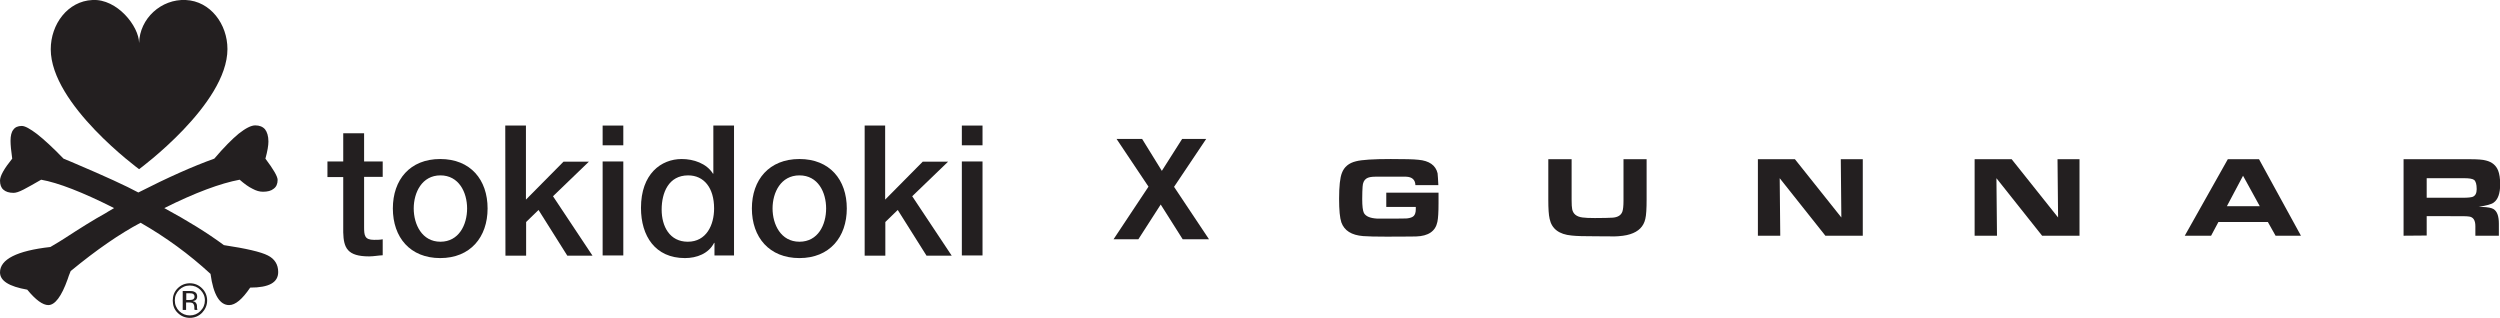 <?xml version="1.0" encoding="UTF-8"?>
<svg xmlns:xlink="http://www.w3.org/1999/xlink" xmlns="http://www.w3.org/2000/svg" xml:space="preserve" style="enable-background:new 0 0 1330 169.1;" viewBox="0 0 1330 169.1" y="0px" x="0px" id="Layer_1" version="1.1">
<style type="text/css">
	.st0{fill:#231F20;}
</style>
<g>
	<g>
		<path d="M12.6,100.8c-2.5,1.3-4.2,1.8-5.4,1.8c-2.4,0-4.2-0.6-5.4-1.7C0.6,99.9,0,98.2,0,96.1c0-2.5,2.2-6.4,6.5-11.7    c-0.6-4.2-0.9-7.3-0.9-9.5c0-2.7,0.5-4.7,1.5-5.9C8,67.7,9.5,67,11.6,67c1.7,0,4.4,1.5,8.1,4.3c3.7,2.9,8.4,7.2,14.1,13.1    c3.3,1.4,5.4,2.2,6.2,2.6c16,6.8,27.1,11.9,33.6,15.4c15.7-8,29.2-14,40.4-18c5.1-6,9.5-10.4,13-13.3c3.7-2.9,6.6-4.4,8.8-4.4    s4,0.7,5.2,2.1c1.1,1.4,1.8,3.6,1.8,6.5c0,2.1-0.5,5.1-1.6,9.1c4.3,5.7,6.5,9.5,6.5,11.3c0,2.1-0.7,3.7-2.1,4.7    c-1.3,1.1-3.2,1.6-5.7,1.6c-1.8,0-3.6-0.5-5.6-1.6c-2.1-1-4.4-2.7-6.8-4.8c-10.2,1.9-23.7,6.9-40.1,15.1    c12.2,6.6,22.8,13.1,31.7,19.7c11.9,1.8,19.7,3.6,23.4,5.5c3.6,1.8,5.5,4.8,5.5,8.8c0,5.6-4.9,8.3-14.9,8.3    c-4.2,6.2-7.9,9.3-11.2,9.3c-5,0-8.4-5.5-9.9-16.6c-11.4-10.5-23.9-19.6-37.2-27.2c-11,5.8-23.5,14.4-37.2,25.7    c-0.8,1.9-1.3,3.3-1.6,4.3c-3.3,9.3-6.8,13.8-10.3,13.8c-2.9,0-6.7-2.7-11.2-8.2C4.8,152.4,0,149.4,0,144.9    c0-6.9,8.9-11.5,26.8-13.5c3.8-2.3,6.3-3.7,7.4-4.5c8.6-5.6,15.8-10.1,21.8-13.4c0.9-0.6,2.5-1.5,4.7-2.8    c-16.8-8.5-29.8-13.5-38.8-15.1C18.1,97.8,14.9,99.6,12.6,100.8L12.6,100.8z" class="st0"></path>
		<path d="M27,26.2C27,12.9,36,0.6,49.2,0c13.1-0.7,24.7,13.9,24.8,22.9C74.3,9.8,85.8-0.6,98.8,0    c13.2,0.6,22.2,12.9,22.2,26.1c0,29.4-47,63.9-47,63.9S27,55.6,27,26.2L27,26.2z" class="st0"></path>
	</g>
	<path d="M101,151.9c2.2,0,4.1,0.8,5.6,2.3c1.6,1.6,2.4,3.4,2.4,5.6s-0.8,4.1-2.4,5.7c-1.5,1.5-3.4,2.3-5.6,2.3   s-4.1-0.8-5.7-2.3c-1.5-1.6-2.3-3.4-2.3-5.7s0.8-4,2.3-5.6C96.9,152.7,98.7,151.9,101,151.9z M110.2,159.9c0-2.5-0.9-4.7-2.7-6.5   c-1.8-1.8-4-2.7-6.5-2.7s-4.7,0.9-6.5,2.7c-1.8,1.8-2.6,4-2.6,6.5s0.8,4.8,2.6,6.5c1.8,1.8,4,2.7,6.5,2.7s4.7-0.9,6.5-2.7   C109.2,164.6,110.2,162.4,110.2,159.9z M103.5,157.9c0,0.7-0.4,1.2-1.1,1.5c-0.3,0.1-1,0.2-1.7,0.2h-1.6V156h1.5   c1.1,0,1.8,0.1,2.2,0.4C103.2,156.7,103.5,157.1,103.5,157.9z M97.2,154.8v10.1h1.8v-4h1.4c0.9,0,1.6,0.1,2,0.3   c0.6,0.4,1,1.2,1,2.3v0.8l0.1,0.4v0.2h1.6l-0.1-0.1c0-0.1-0.1-0.3-0.1-0.5c-0.1-0.3-0.1-0.5-0.1-0.8v-0.7c0-0.5-0.1-1-0.5-1.6   c-0.4-0.5-0.9-0.8-1.8-1c0.6-0.1,1.1-0.3,1.5-0.5c0.6-0.4,0.9-1.1,0.9-2c0-1.2-0.5-2.1-1.6-2.5c-0.5-0.3-1.5-0.4-2.7-0.4   L97.2,154.8L97.2,154.8z" class="st0"></path>
	<g>
		<path d="M174.2,85.9h8.4v-15h11.1v15h9.9v8.2h-9.9v26.7c0,4.5,0.3,6.8,5.3,6.8c1.5,0,3.1,0,4.6-0.3v8.5    c-2.4,0.1-4.8,0.6-7.2,0.6c-11.6,0-13.6-4.5-13.8-12.8V94.2h-8.4V85.9L174.2,85.9z" class="st0"></path>
		<path d="M209,110.9c0-15.3,9.1-26.3,25.2-26.3s25.2,11,25.2,26.3s-9.2,26.4-25.2,26.4S209,126.3,209,110.9L209,110.9z     M248.5,110.9c0-8.6-4.4-17.6-14.2-17.6s-14.2,9.1-14.2,17.6s4.4,17.7,14.2,17.7C244.1,128.6,248.5,119.6,248.5,110.9z" class="st0"></path>
		<path d="M268.8,66.8h11v39.4l20-20.2h13.5l-19.1,18.4l21,31.6h-13.4l-15.3-24.3l-6.6,6.4v17.9h-11L268.8,66.8    L268.8,66.8z" class="st0"></path>
		<path d="M320.6,66.8h11v10.5h-11V66.8z M320.6,85.9h11v50h-11V85.9z" class="st0"></path>
		<path d="M390.5,135.9h-10.4v-6.7h-0.2c-2.9,5.7-9.2,8.1-15.5,8.1c-15.8,0-23.4-11.7-23.4-26.7c0-18.1,10.7-26,21.7-26    c6.2,0,13.2,2.3,16.6,7.8h0.2V66.8h11V135.9L390.5,135.9z M365.9,128.6c9.9,0,14-8.9,14-17.7c0-11-5.4-17.6-13.8-17.6    c-10.4,0-14.1,9.2-14.1,18.2S356.3,128.6,365.9,128.6L365.9,128.6z" class="st0"></path>
		<path d="M400,110.9c0-15.3,9.2-26.3,25.3-26.3s25.2,11,25.2,26.3s-9.2,26.4-25.2,26.4S400,126.3,400,110.9z     M439.5,110.9c0-8.6-4.3-17.6-14.2-17.6s-14.3,9.1-14.3,17.6s4.4,17.7,14.3,17.7S439.5,119.6,439.5,110.9z" class="st0"></path>
		<path d="M459.9,66.8h11v39.4l20-20.2h13.5l-19.1,18.4l21,31.6h-13.4l-15.3-24.3l-6.6,6.4v17.9h-11V66.8L459.9,66.8z" class="st0"></path>
		<path d="M511.7,77.3h11V66.8h-11V77.3z M511.7,135.9h11v-50h-11V135.9z" class="st0"></path>
	</g>
</g>
<g>
	<path d="M765.2,98.5H753c-0.1-2.9-1.8-4.4-5-4.5h-7.6c-1.3,0-2.9,0-4.8,0l-3.9,0c-2.2,0-3.8,0.3-4.8,1   c-1.2,0.8-1.9,2.2-2,4.3c-0.1,1.4-0.2,3.6-0.2,6.6c0,3.8,0.3,6.2,0.9,7.4c1,1.8,3.3,2.8,7.1,3c0.5,0,3.7,0,9.6,0   c3.4,0,5.4-0.1,6.2-0.1c1.7-0.2,2.9-0.6,3.6-1.3c0.7-0.7,1.1-1.9,1.1-3.6c0-0.3,0-0.7,0-1.2h-15.7v-7.6h27.8v5.7   c0,4.6-0.2,7.9-0.6,9.8c-1,5-4.8,7.6-11.4,7.8c-1.5,0-6.7,0.1-15.5,0.1c-5.8,0-10-0.1-12.6-0.3c-6.2-0.5-10-2.9-11.6-7.3   c-0.8-2.4-1.2-6.5-1.2-12.5c0-6.7,0.5-11.3,1.5-13.8c1.2-3.2,3.7-5.3,7.5-6.2c3-0.8,9.2-1.2,18.5-1.2c7.3,0,12.2,0.1,14.7,0.4   c5.7,0.5,9.2,2.9,10.2,7.2C764.9,93.5,765.1,95.6,765.2,98.5" class="st0"></path>
	<path d="M823.7,84.7h12.4v21.1c0,0.3,0,0.5,0,0.5c0,2.4,0.1,4.1,0.3,5c0.5,2.5,2.3,4,5.5,4.4c1.4,0.2,3.6,0.3,6.6,0.3   c4.5,0,7.6-0.1,9.4-0.2c2.8-0.2,4.5-1.3,5.2-3.2c0.4-1.2,0.6-3.1,0.6-5.7V84.7H876V106c0,5-0.2,8.5-0.7,10.5   c-0.9,4-3.6,6.7-8.1,8.1c-2.1,0.7-5.1,1.1-8.9,1.2c1.7,0-1.3-0.1-9-0.1c-6.3,0-10.7-0.1-13.2-0.4c-6.7-0.6-10.6-3.6-11.7-8.9   c-0.5-2.1-0.7-5.5-0.7-10L823.7,84.7L823.7,84.7z" class="st0"></path>
	<polygon points="935.2,125.4 935.2,84.7 954.9,84.7 979.6,115.7 979.3,84.7 991,84.7 991,125.4 971.1,125.4    946.8,94.8 947.1,125.4" class="st0"></polygon>
	<polygon points="1050.5,125.4 1050.5,84.7 1070.2,84.7 1094.9,115.7 1094.6,84.7 1106.3,84.7 1106.3,125.4    1086.4,125.4 1062.1,94.8 1062.4,125.4" class="st0"></polygon>
	<path d="M1184.7,109.7h17.5l-8.9-16.2L1184.7,109.7z M1162.3,125.4l22.9-40.7h16.6l22.3,40.7h-13.5l-4.1-7.3h-26.3   l-3.9,7.3H1162.3L1162.3,125.4z" class="st0"></path>
	<path d="M1291,105.2h19.4c2.6,0,4.2-0.2,5.1-0.5c1.4-0.6,2.1-1.9,2.1-4.1c0-2.6-0.5-4.2-1.4-4.9   c-0.8-0.6-2.6-0.9-5.3-0.9H1291L1291,105.2L1291,105.2z M1278.7,125.4V84.7h35.2c4.1,0,7,0.2,8.7,0.7c3.2,0.8,5.3,2.6,6.4,5.3   c0.7,1.8,1.1,4.3,1.1,7.3c0,4.9-1.2,8.2-3.5,9.8c-1.2,0.9-3.9,1.6-7.9,2.2c0.5,0,1.2,0.1,2,0.1c2.9,0.1,4.8,0.5,5.8,1.1   c2,1.2,2.9,3.8,2.9,7.8v6.4h-12.5v-5.1c0-3.1-1.1-4.8-3.3-5.1c-0.7-0.1-1.9-0.2-3.6-0.2H1291v10.3L1278.7,125.4L1278.7,125.4z" class="st0"></path>
</g>
<path d="M594,73.9h13.6l10.5,17l10.8-17h12.8l-17.1,25.5l18.6,27.9h-14l-11.7-18.5l-11.9,18.5h-13.2l18.6-28L594,73.9  L594,73.9z" class="st0"></path>
</svg>

